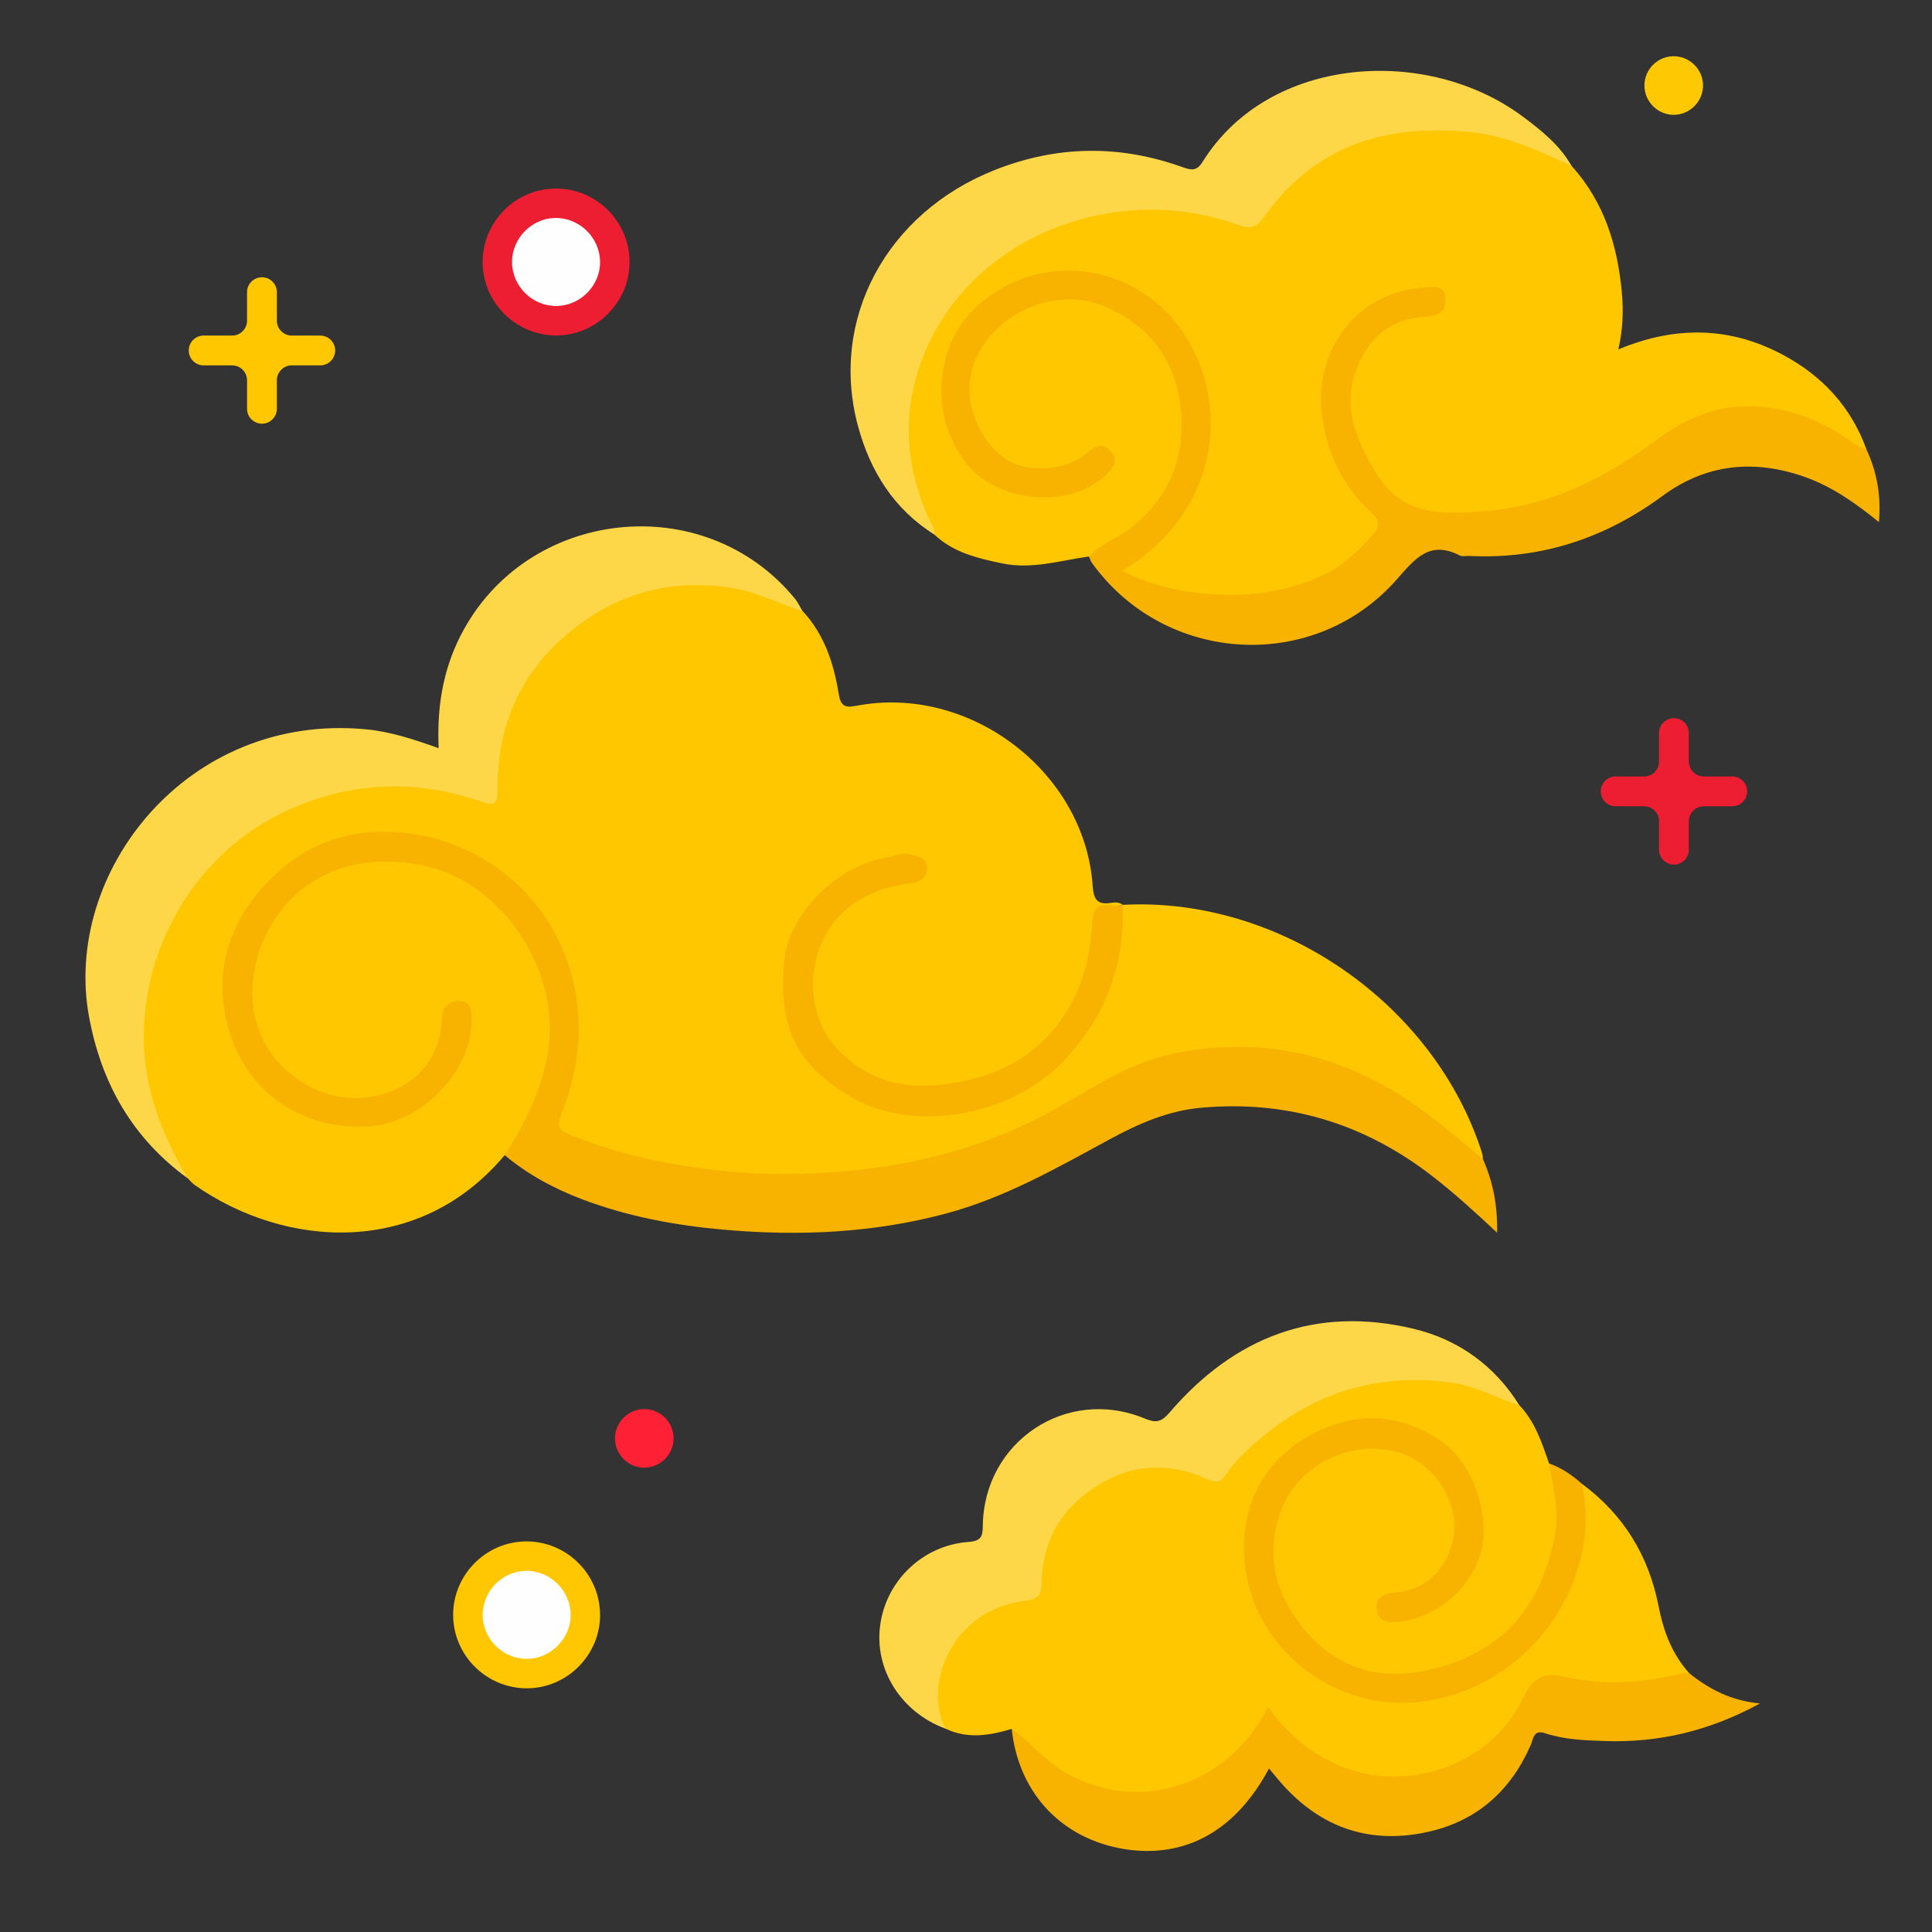 <?xml version="1.0" encoding="UTF-8"?>
<svg id="Layer_1" data-name="Layer 1" xmlns="http://www.w3.org/2000/svg" viewBox="0 0 512 512">
  <rect x="0" y="0" width="512" height="512" fill="#333333" stroke="none"/>
  <defs>
    <style>
      .cls-1 {
        fill: #fec803;
      }

      .cls-1, .cls-2, .cls-3, .cls-4, .cls-5, .cls-6, .cls-7, .cls-8 {
        stroke-width: 0px;
      }

      .cls-2 {
        fill: #fed749;
      }

      .cls-3 {
        fill: #fe2034;
      }

      .cls-4 {
        fill: #fec700;
      }

      .cls-5 {
        fill: #fec701;
      }

      .cls-6 {
        fill: #ee1e32;
      }

      .cls-7 {
        fill: #fefefe;
      }

      .cls-8 {
        fill: #f8b300;
      }
    </style>
  </defs>
  <path class="cls-4" d="M297.51,239.8c41.57-2.28,82.68,26.14,95.29,65.89.14.45.13.96.19,1.44-2.37.66-3.51-1.25-4.91-2.46-12.65-10.96-26.24-20.28-42.93-23.9-18.6-4.03-36.36-2.13-53.04,7.74-16.56,9.8-33.78,18.09-53.04,21.21-29.16,4.73-57.89,3.8-85.81-6.83-7.22-2.75-7.25-3.1-4.86-10.28,6.5-19.57,4.74-37.87-9.05-53.93-12.89-15.01-35.58-21.12-53.12-13.84-22.17,9.2-33.45,36.99-19.57,57.78,9.92,14.87,31.13,19.21,45.5,9.01,6.62-4.7,9.99-11.39,11.28-19.2.32-1.93.94-4.78-1.97-5.16-2.53-.33-2.72,2.24-3.05,4.17-1.7,10.04-7.16,17.44-17.07,19.77-10.92,2.57-21.09-.04-28.61-9.08-12.1-14.54-8.08-37.42,8.38-48.62,14.4-9.81,34.88-8.3,48.58,3.03,22.75,18.8,20.47,48.48,6.95,67.09-.77,1.06-1.59,2.06-2.9,2.48-22.57,27.03-58.08,24.89-82.25,7.86-.65-.46-1.15-1.12-1.72-1.69-8.91-9.93-12.27-22.04-12.75-34.91-1.32-35.41,23.87-65.15,58.97-69.6,9.85-1.25,19.76-.69,29.38,2.45,4.78,1.56,4.9,1.35,5.08-3.6,1.43-38.27,40.27-63.27,75.65-48.74,2.46,1.01,4.48,2.56,6.58,4.06,5.75,6.16,8.25,13.82,9.55,21.84.54,3.36,1.64,3.85,4.71,3.26,29.96-5.75,60.49,17.44,62.6,47.6.24,3.37.99,5.24,4.76,4.65,1.07-.17,2.28-.27,3.26.53-5.97.89-6.51,5.08-7.36,10.19-4.22,25.5-22.49,40.18-48.23,38.82-11.52-.6-20.48-6.21-25.36-16.91-4.65-10.21-2.98-19.99,3.81-28.8,4.25-5.51,10.24-8.31,16.93-9.73,1.27-.27,2.56-.44,3.81-.78,1.3-.35,2.6-.9,2.4-2.54-.19-1.54-1.53-1.95-2.84-2.21-.8-.16-1.61-.06-2.42.02-23.77,2.39-37.52,29.59-24.68,49.66,8.77,13.71,22.05,18.07,37.93,16.33,27.3-2.99,43.7-25.25,44.57-49.58.06-1.62.02-3.28,1.38-4.5Z"/>
  <path class="cls-4" d="M288.57,147.48c-7.62,1.06-15.11,3.47-22.97,1.83-6.52-1.36-12.94-2.86-17.98-7.65-7.12-10.06-8.93-21.44-7.7-33.34,3.49-33.69,35.64-53.58,61.99-53.9,8.84-.11,17.52.53,25.85,3.62,3.21,1.19,5.11.18,6.94-2.45,16.89-24.41,52.63-28.32,77.6-14.91,1.58.85,2.9,2.06,4.19,3.29,8.64,9.54,12.19,21.13,13.32,33.6.43,4.8.28,9.67-.93,15.03,15.17-6.34,29.72-6.06,43.78,1.52,10.32,5.56,17.9,13.74,21.95,24.93-3.02,1.2-4.82-1.19-6.91-2.46-9.29-5.66-19.14-8.61-30.13-6.91-4.43.68-8.39,2.44-12.23,4.57-4.97,2.77-9.61,6.06-14.29,9.27-15.52,10.64-32.85,14.17-51.34,13.4-4.15-.17-7.36-2.3-10.45-4.73-10.23-8.03-15.11-24.23-10.64-35.48,3.13-7.88,8.86-12.6,17.31-13.91,2.16-.33,5.47-.13,5.07-3.15-.45-3.36-3.9-2.15-6.06-1.92-14.14,1.52-25.28,16.43-23.36,31.01,1.27,9.61,4.93,18.08,11.66,25.18,3.97,4.2,3.85,5.93-.03,10.33-5.66,6.42-12.7,10.6-20.94,12.62-13.92,3.41-27.65,2.69-41.06-2.5-1.61-.62-3.83-.86-4.05-2.99-.21-2.11,1.93-2.82,3.34-3.81,12.69-9,19.3-21.05,19.04-36.8-.32-20.03-14.74-36.16-34.77-37.79-10.83-.88-24.42,5.31-30.58,16.47-4.59,8.32-4.73,23.37,3.03,32.5,7.96,9.36,23.67,11.65,33.41,4.13,1.59-1.23,4.02-2.7,2.35-5.05-1.58-2.23-3.52-.25-5.08.71-16.13,9.92-29.78-1.76-31.54-13.96-2.31-16.03,7.74-25.3,19.82-28.63,12.84-3.54,25.59,2.37,33.4,15.04,11.83,19.2.85,47.07-20.99,53.29Z"/>
  <path class="cls-4" d="M268.1,458.18c-5.82,1.75-11.64,2.73-17.46-.04-2.68-1.7-3.04-4.44-3.2-7.23-.76-13.03,8.18-24.56,21.95-27.57,3.89-.85,5.16-2.28,5.48-6.27,1.66-20.39,21.92-33.94,41.52-27.65,4.61,1.48,7.31.77,10.41-2.79,13.66-15.67,31.26-22.74,51.83-22.22,8.65.22,17.02,2.32,24.02,8,4.15,4.35,5.96,9.9,7.86,15.41,3.56,5.16,3.43,11.09,3.03,16.87-1.6,23.04-21.56,41.11-44.59,40.02-13.22-.62-22.88-7.45-28.89-19.27-5.65-11.11-5.05-21.82,2.01-32.2,7.95-11.67,32.76-17.41,42.53,2.64,5.49,11.26-.67,24.2-12.82,27.19-2,.49-5.56,0-4.85,3.27.7,3.19,3.93,2.07,6.21,1.5,9.48-2.34,16.12-8.02,17.99-17.72,2.1-10.88-1.07-20.51-10.24-27.12-17.49-12.6-42.79-2.82-48.66,18.33-5.97,21.51,10.51,44.23,30.56,47.7,31.06,5.38,58.5-19.78,55.91-51.2-.13-1.57-.84-3.21.48-4.64,11.06,8.14,17.76,19.11,20.36,32.47,1.3,6.67,3.56,12.7,8.15,17.77-3.87,2.92-8.6,2.84-13,3.15-6.93.48-13.99.84-20.84-.88-4.38-1.1-6.73.27-8.8,4.34-8.62,16.97-26.42,25.19-44.87,20.87-8.08-1.89-15.01-6.02-20.65-12.2-3.31-3.63-3.35-3.61-6.02.15-15.53,21.82-44.26,23.04-62.69,3.31-1.13-1.21-1.68-2.77-2.74-3.99Z"/>
  <path class="cls-8" d="M133.74,306.11c5.2-8.05,9.35-16.37,11.27-26.03,4.35-21.89-11.57-46.65-33.41-50.83-16.89-3.23-31.16,2.09-39.36,15.3-8.03,12.93-7.99,31.73,6.99,41.71,7.55,5.03,15.97,6.11,24.11,3.05,8.4-3.16,13.32-10,13.81-19.37.15-2.9,1.42-4.6,4.41-4.66,3.31-.07,3.36,2.23,3.41,4.66.33,14-13.41,27.75-27.22,28.57-20.98,1.26-36.95-12.9-38.69-34.25-.79-9.64,2.41-19.03,8.5-26.66,9.18-11.5,21.21-17.86,36.32-17.16,23.77,1.1,43.53,17.78,48.34,40.99,2.4,11.61.91,22.89-3.43,33.75-1.2,2.99-.89,4.22,1.99,5.41,12.79,5.29,26.11,8.07,39.84,9.61,8.43.94,16.83,1.11,25.21.74,23.21-1.01,45.27-6.27,65.63-18.09,9.62-5.59,19.25-11.73,30.38-13.85,20.61-3.92,40.04-.5,58.1,10.5,8.33,5.07,15.59,11.45,23.04,17.63,2.6,5.93,3.93,12.09,3.76,19.55-5.99-5.62-11.45-10.58-17.29-15.09-18.1-13.99-38.5-20.09-61.24-18.02-8.63.78-16.5,4.22-24.06,8.32-14.04,7.62-27.94,15.58-43.53,19.73-19.27,5.14-38.86,6.01-58.69,4.27-12.94-1.14-25.54-3.47-37.69-8.08-7.44-2.82-14.38-6.56-20.51-11.7Z"/>
  <path class="cls-8" d="M288.57,147.48c3.31-3.6,8.08-4.98,11.82-8.12,10.31-8.65,14.11-19.71,12.35-32.44-1.69-12.19-8.73-21.06-20.31-25.83-13.16-5.42-29.76,2.2-34.48,15.69-2.96,8.45.68,19.09,8.3,24.69,4.75,3.49,15.33,4.19,22.2-1.76,2.05-1.77,3.95-2.29,5.9-.15,2.02,2.22.91,4.05-.84,5.89-9.04,9.54-28.79,7.95-37.06-2.2-10.81-13.27-8.27-32.26,2.25-41.91,16.44-15.08,41.35-11.86,54.01,5.59,14.03,19.33,10.62,48.9-15.31,64.29,5.5,2.95,11.09,4.58,16.88,5.46,12.84,1.95,25.37,1.18,37.26-4.71,4.92-2.44,8.61-6.29,12.25-10.22,1.77-1.9,2.05-3.73-.23-5.79-7.94-7.14-12.15-16.43-13.29-26.78-1.82-16.6,9.41-31.77,26.79-32.92,2.52-.17,6.08-1.09,6.02,3.41-.05,3.79-3.02,4.11-5.86,4.32-8.68.65-14.26,5.31-17.49,13.21-4.32,10.55-.28,19.56,5.07,28.35,6.98,11.49,18.12,10.82,29.27,9.85,16.82-1.47,31.25-8.68,44.58-18.59,6.99-5.2,14.8-8.98,23.58-9.14,9.17-.17,17.83,2.53,25.67,7.51,2.17,1.38,4.09,3.22,6.7,3.85,2.76,5.95,3.95,12.18,3.33,19.32-6.22-5.03-12.37-9.37-19.57-11.93-13.44-4.77-26.18-3.53-37.75,4.99-15.3,11.26-32.24,16.88-51.29,15.92-.81-.04-1.76.23-2.41-.1-7.83-4-11.62.45-16.56,6.11-21.9,25.15-61.58,22.84-80.97-4.16-.37-.51-.55-1.16-.81-1.74Z"/>
  <path class="cls-2" d="M212.69,161.95c-6.28-1.97-12.11-5.11-18.79-6.16-15.47-2.44-29.35,1.13-41.54,10.58-13.91,10.79-20.72,25.38-20.48,42.98.07,4.84-1.9,3.89-4.88,2.89-18.05-6.08-35.81-4.91-52.79,3.47-23.38,11.54-37.83,37.51-35.94,63.46.88,12.06,5.43,22.84,11.49,33.11-14.67-10.64-22.91-25.21-26.16-42.82-7.06-38.2,25.94-80.71,73.44-76.18,6.44.61,12.6,2.64,19.21,5-.48-10.79,1.11-20.56,5.77-29.75,17.23-33.97,64.56-39.27,88.66-9.86.8.98,1.34,2.19,1.99,3.29Z"/>
  <path class="cls-2" d="M416.48,43.98c-8.64-4.06-17.26-8.03-26.98-8.99-21.96-2.18-40.73,3.38-54.13,21.99-2.05,2.85-3.48,4.03-7.37,2.61-31.52-11.49-69.23,2.4-82.54,32.9-6.52,14.95-5.98,29.86.57,44.67.65,1.46,1.78,2.76,1.6,4.51-10.73-6.72-16.99-16.77-20.22-28.63-7.73-28.4,7.53-56.64,36.22-67.99,16.57-6.56,33.16-6.73,49.84-.72,2.31.83,3.72.99,5.2-1.39,17.63-28.38,59.63-30.93,84.98-11.98,4.92,3.68,9.74,7.54,12.84,13.04Z"/>
  <path class="cls-2" d="M402.64,372.41c-6.12-1.99-11.76-5.19-18.33-6.06-19.11-2.52-35.86,2.62-50.43,14.97-3.44,2.91-6.83,6.03-9.34,9.86-1.32,2.02-2.76,1.6-4.58.79-10.96-4.88-21.39-3.94-31.19,3.09-8.19,5.87-12.42,13.93-12.71,23.91-.1,3.41-.51,4.79-4.62,5.3-19.36,2.38-26.96,22.66-20.8,33.87-11.72-4.29-18.9-15.51-17.41-27.24,1.5-11.89,11.23-21.38,23.44-22.27,3.43-.25,3.75-1.52,3.79-4.39.33-22.26,22.18-36.81,42.76-28.37,3.07,1.26,4.45,1.12,6.74-1.55,17.15-19.99,38.66-28.39,64.66-22.17,11.81,2.83,21.44,9.68,28.02,20.26Z"/>
  <path class="cls-8" d="M268.1,458.18c5.12,3.64,9.01,8.64,14.69,11.81,18.85,10.52,40.7,3.3,51.39-14.29.57-.94,1.1-1.91,1.91-3.34,4.71,6.6,10.28,11.48,17.33,14.86,17.94,8.6,41.24,1.16,49.97-16.73,2.53-5.19,4.79-7.64,11.13-6.16,10.17,2.37,20.55,1.69,30.75-.73.78-.19,1.62-.11,2.43-.16,5.26,4.22,11.05,7.28,18.71,7.99-13.39,7.31-26.87,10.46-41.19,9.96-5.32-.18-10.69-.38-15.81-2.08-3.05-1.01-3.06,1.56-3.74,3.12-5.2,11.89-13.96,19.89-26.54,22.87-15.66,3.72-29.07-.71-39.73-12.93-1.03-1.18-2.01-2.41-3.09-3.71-11.52,21.47-28.12,23.45-39.85,21.09-16.13-3.24-26.68-15.48-28.34-31.57Z"/>
  <path class="cls-8" d="M419.19,393.2c5.59,24.47-12.34,52.78-40.6,57.49-25.8,4.3-49.46-15.84-48.91-41.34.29-13.31,6.95-23.66,18.78-29.65,11.5-5.82,23.13-5.15,33.94,2.56,7.78,5.55,12.6,19.06,10.14,28.74-2.47,9.73-11.53,17.59-21.77,18.83-2.77.34-5.55-.04-5.97-3.39-.38-3.02,1.72-4.16,4.57-4.37,7.67-.56,12.84-5.07,15.08-11.89,2.15-6.54.58-12.92-3.97-18.62-10.8-13.53-34.7-8.09-40.93,8.56-4.24,11.34-1.77,21.6,5.17,30.55,7.88,10.15,18.69,14.68,31.74,12.3,20.23-3.68,31.81-16.02,35.57-35.98,1.23-6.51-.38-12.84-1.54-19.18,3.29,1.16,6.11,3.08,8.69,5.38Z"/>
  <path class="cls-6" d="M147.3,88.9c-10.72-.07-19.43-8.84-19.4-19.54.03-10.69,8.84-19.44,19.53-19.39,10.72.05,19.41,8.8,19.4,19.53,0,10.66-8.87,19.46-19.53,19.4Z"/>
  <path class="cls-5" d="M159.03,427.84c.08,10.67-8.69,19.55-19.35,19.58-10.73.03-19.52-8.66-19.59-19.35-.06-10.7,8.66-19.53,19.34-19.58,10.71-.05,19.5,8.64,19.59,19.35Z"/>
  <path class="cls-1" d="M443.48,14.9c4.21-.04,7.73,3.36,7.84,7.57.11,4.39-3.55,8.06-7.94,7.96-4.21-.1-7.62-3.61-7.59-7.82.03-4.23,3.46-7.67,7.69-7.71Z"/>
  <path class="cls-3" d="M178.51,381.14c.03,4.19-3.41,7.72-7.61,7.81-4.39.1-8.04-3.58-7.92-7.97.11-4.22,3.63-7.61,7.84-7.56,4.21.04,7.67,3.51,7.69,7.72Z"/>
  <path class="cls-8" d="M297.51,239.8c.63,16.41-4.91,30.54-16.39,42.14-13.39,13.54-38.46,18.44-54.92,9.13-14.03-7.93-20.26-17.8-18.36-36.5,1.28-12.53,13.88-25.1,26.95-27.3,2.06-.35,4.03-1.41,6.19-.94,2.24.49,4.77.96,4.67,3.95-.1,2.76-2.1,3.54-4.67,3.86-5.83.71-11.16,2.5-15.99,6.26-11.42,8.9-12.68,27.39-3.09,37.57,9.73,10.32,21.53,11.19,34.41,8.32,21.23-4.73,32.17-21.36,33.14-41.72.34-7.2,5.1-3.78,8.13-4.74,0,0-.06-.03-.06-.03Z"/>
  <path class="cls-7" d="M147.51,81.09c-6.41.09-11.8-5.21-11.82-11.62-.02-6.22,5.07-11.51,11.26-11.7,6.4-.2,11.89,4.98,12.07,11.39.18,6.38-5.1,11.84-11.51,11.93Z"/>
  <path class="cls-7" d="M139.55,439.61c-6.39,0-11.73-5.4-11.65-11.79.07-6.21,5.24-11.43,11.42-11.53,6.41-.11,11.82,5.15,11.91,11.56.08,6.37-5.28,11.77-11.68,11.77Z"/>
  <path class="cls-6" d="M459.06,205.77h-7.55c-2.18,0-3.95-1.77-3.95-3.95v-7.55c0-2.18-1.77-3.95-3.95-3.95h0c-2.18,0-3.95,1.77-3.95,3.95v7.55c0,2.18-1.77,3.95-3.95,3.95h-7.55c-2.18,0-3.95,1.77-3.95,3.95h0c0,2.18,1.77,3.95,3.95,3.95h7.55c2.18,0,3.95,1.77,3.95,3.95v7.55c0,2.18,1.77,3.95,3.95,3.95h0c2.18,0,3.95-1.77,3.95-3.95v-7.55c0-2.18,1.77-3.95,3.95-3.95h7.55c2.18,0,3.95-1.77,3.95-3.95h0c0-2.18-1.77-3.95-3.95-3.95Z"/>
  <path class="cls-4" d="M84.87,88.93h-7.55c-2.18,0-3.95-1.77-3.95-3.95v-7.55c0-2.18-1.77-3.95-3.95-3.95h0c-2.18,0-3.95,1.77-3.95,3.95v7.55c0,2.18-1.77,3.95-3.95,3.95h-7.55c-2.18,0-3.95,1.77-3.95,3.95h0c0,2.18,1.77,3.95,3.95,3.95h7.55c2.18,0,3.95,1.77,3.95,3.95v7.55c0,2.18,1.77,3.95,3.95,3.95h0c2.18,0,3.95-1.77,3.95-3.95v-7.55c0-2.18,1.77-3.95,3.95-3.95h7.55c2.18,0,3.95-1.77,3.95-3.95h0c0-2.18-1.77-3.95-3.95-3.95Z"/>
</svg>